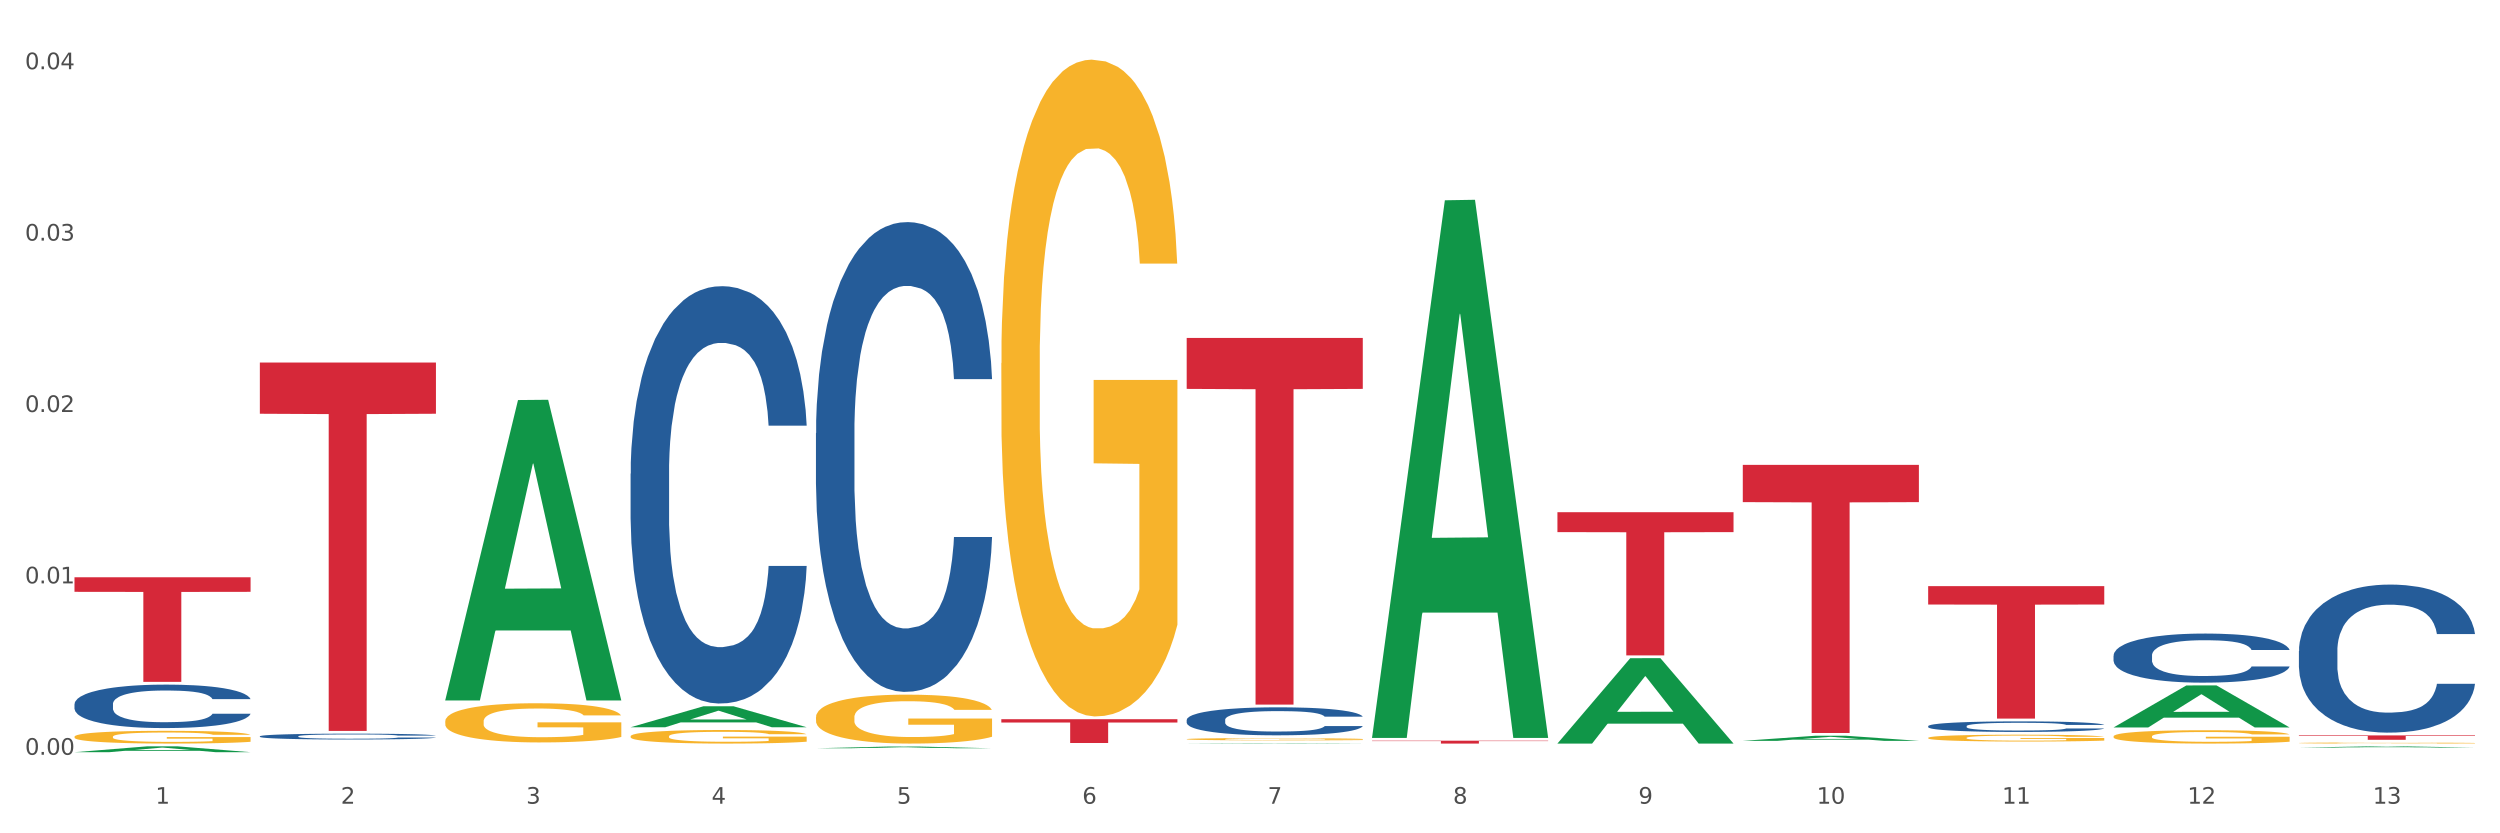 <?xml version="1.0" encoding="utf-8" standalone="no"?>
<!DOCTYPE svg PUBLIC "-//W3C//DTD SVG 1.1//EN"
  "http://www.w3.org/Graphics/SVG/1.1/DTD/svg11.dtd">
<svg xmlns:xlink="http://www.w3.org/1999/xlink" width="1080pt" height="360pt" viewBox="0 0 1080 360" xmlns="http://www.w3.org/2000/svg" version="1.1">
 <rect x="0" y="0" width="1080" height="360" fill="#333333" stroke="none"/>
 <defs>
  <style type="text/css">*{stroke-linejoin: round; stroke-linecap: butt}</style>
 </defs>
 <g id="figure_1">
  <g id="patch_1">
   <path d="M 0 360 
L 1080 360 
L 1080 0 
L 0 0 
z
" style="fill: #ffffff; stroke: #ffffff; stroke-linejoin: miter"/>
  </g>
  <g id="axes_1">
   <g id="matplotlib.axis_1">
    <g id="xtick_1">
     <g id="text_1">
      <!-- 1 -->
      <g style="fill: #4d4d4d" transform="translate(67.159 347.204) scale(0.096 -0.096)">
       <defs>
        <path id="DejaVuSans-31" d="M 794 531 
L 1825 531 
L 1825 4091 
L 703 3866 
L 703 4441 
L 1819 4666 
L 2450 4666 
L 2450 531 
L 3481 531 
L 3481 0 
L 794 0 
L 794 531 
z
" transform="scale(0.016)"/>
       </defs>
       <use xlink:href="#DejaVuSans-31"/>
      </g>
     </g>
    </g>
    <g id="xtick_2">
     <g id="text_2">
      <!-- 2 -->
      <g style="fill: #4d4d4d" transform="translate(147.238 347.204) scale(0.096 -0.096)">
       <defs>
        <path id="DejaVuSans-32" d="M 1228 531 
L 3431 531 
L 3431 0 
L 469 0 
L 469 531 
Q 828 903 1448 1529 
Q 2069 2156 2228 2338 
Q 2531 2678 2651 2914 
Q 2772 3150 2772 3378 
Q 2772 3750 2511 3984 
Q 2250 4219 1831 4219 
Q 1534 4219 1204 4116 
Q 875 4013 500 3803 
L 500 4441 
Q 881 4594 1212 4672 
Q 1544 4750 1819 4750 
Q 2544 4750 2975 4387 
Q 3406 4025 3406 3419 
Q 3406 3131 3298 2873 
Q 3191 2616 2906 2266 
Q 2828 2175 2409 1742 
Q 1991 1309 1228 531 
z
" transform="scale(0.016)"/>
       </defs>
       <use xlink:href="#DejaVuSans-32"/>
      </g>
     </g>
    </g>
    <g id="xtick_3">
     <g id="text_3">
      <!-- 3 -->
      <g style="fill: #4d4d4d" transform="translate(227.317 347.204) scale(0.096 -0.096)">
       <defs>
        <path id="DejaVuSans-33" d="M 2597 2516 
Q 3050 2419 3304 2112 
Q 3559 1806 3559 1356 
Q 3559 666 3084 287 
Q 2609 -91 1734 -91 
Q 1441 -91 1130 -33 
Q 819 25 488 141 
L 488 750 
Q 750 597 1062 519 
Q 1375 441 1716 441 
Q 2309 441 2620 675 
Q 2931 909 2931 1356 
Q 2931 1769 2642 2001 
Q 2353 2234 1838 2234 
L 1294 2234 
L 1294 2753 
L 1863 2753 
Q 2328 2753 2575 2939 
Q 2822 3125 2822 3475 
Q 2822 3834 2567 4026 
Q 2313 4219 1838 4219 
Q 1578 4219 1281 4162 
Q 984 4106 628 3988 
L 628 4550 
Q 988 4650 1302 4700 
Q 1616 4750 1894 4750 
Q 2613 4750 3031 4423 
Q 3450 4097 3450 3541 
Q 3450 3153 3228 2886 
Q 3006 2619 2597 2516 
z
" transform="scale(0.016)"/>
       </defs>
       <use xlink:href="#DejaVuSans-33"/>
      </g>
     </g>
    </g>
    <g id="xtick_4">
     <g id="text_4">
      <!-- 4 -->
      <g style="fill: #4d4d4d" transform="translate(307.396 347.204) scale(0.096 -0.096)">
       <defs>
        <path id="DejaVuSans-34" d="M 2419 4116 
L 825 1625 
L 2419 1625 
L 2419 4116 
z
M 2253 4666 
L 3047 4666 
L 3047 1625 
L 3713 1625 
L 3713 1100 
L 3047 1100 
L 3047 0 
L 2419 0 
L 2419 1100 
L 313 1100 
L 313 1709 
L 2253 4666 
z
" transform="scale(0.016)"/>
       </defs>
       <use xlink:href="#DejaVuSans-34"/>
      </g>
     </g>
    </g>
    <g id="xtick_5">
     <g id="text_5">
      <!-- 5 -->
      <g style="fill: #4d4d4d" transform="translate(387.475 347.204) scale(0.096 -0.096)">
       <defs>
        <path id="DejaVuSans-35" d="M 691 4666 
L 3169 4666 
L 3169 4134 
L 1269 4134 
L 1269 2991 
Q 1406 3038 1543 3061 
Q 1681 3084 1819 3084 
Q 2600 3084 3056 2656 
Q 3513 2228 3513 1497 
Q 3513 744 3044 326 
Q 2575 -91 1722 -91 
Q 1428 -91 1123 -41 
Q 819 9 494 109 
L 494 744 
Q 775 591 1075 516 
Q 1375 441 1709 441 
Q 2250 441 2565 725 
Q 2881 1009 2881 1497 
Q 2881 1984 2565 2268 
Q 2250 2553 1709 2553 
Q 1456 2553 1204 2497 
Q 953 2441 691 2322 
L 691 4666 
z
" transform="scale(0.016)"/>
       </defs>
       <use xlink:href="#DejaVuSans-35"/>
      </g>
     </g>
    </g>
    <g id="xtick_6">
     <g id="text_6">
      <!-- 6 -->
      <g style="fill: #4d4d4d" transform="translate(467.554 347.204) scale(0.096 -0.096)">
       <defs>
        <path id="DejaVuSans-36" d="M 2113 2584 
Q 1688 2584 1439 2293 
Q 1191 2003 1191 1497 
Q 1191 994 1439 701 
Q 1688 409 2113 409 
Q 2538 409 2786 701 
Q 3034 994 3034 1497 
Q 3034 2003 2786 2293 
Q 2538 2584 2113 2584 
z
M 3366 4563 
L 3366 3988 
Q 3128 4100 2886 4159 
Q 2644 4219 2406 4219 
Q 1781 4219 1451 3797 
Q 1122 3375 1075 2522 
Q 1259 2794 1537 2939 
Q 1816 3084 2150 3084 
Q 2853 3084 3261 2657 
Q 3669 2231 3669 1497 
Q 3669 778 3244 343 
Q 2819 -91 2113 -91 
Q 1303 -91 875 529 
Q 447 1150 447 2328 
Q 447 3434 972 4092 
Q 1497 4750 2381 4750 
Q 2619 4750 2861 4703 
Q 3103 4656 3366 4563 
z
" transform="scale(0.016)"/>
       </defs>
       <use xlink:href="#DejaVuSans-36"/>
      </g>
     </g>
    </g>
    <g id="xtick_7">
     <g id="text_7">
      <!-- 7 -->
      <g style="fill: #4d4d4d" transform="translate(547.634 347.204) scale(0.096 -0.096)">
       <defs>
        <path id="DejaVuSans-37" d="M 525 4666 
L 3525 4666 
L 3525 4397 
L 1831 0 
L 1172 0 
L 2766 4134 
L 525 4134 
L 525 4666 
z
" transform="scale(0.016)"/>
       </defs>
       <use xlink:href="#DejaVuSans-37"/>
      </g>
     </g>
    </g>
    <g id="xtick_8">
     <g id="text_8">
      <!-- 8 -->
      <g style="fill: #4d4d4d" transform="translate(627.713 347.204) scale(0.096 -0.096)">
       <defs>
        <path id="DejaVuSans-38" d="M 2034 2216 
Q 1584 2216 1326 1975 
Q 1069 1734 1069 1313 
Q 1069 891 1326 650 
Q 1584 409 2034 409 
Q 2484 409 2743 651 
Q 3003 894 3003 1313 
Q 3003 1734 2745 1975 
Q 2488 2216 2034 2216 
z
M 1403 2484 
Q 997 2584 770 2862 
Q 544 3141 544 3541 
Q 544 4100 942 4425 
Q 1341 4750 2034 4750 
Q 2731 4750 3128 4425 
Q 3525 4100 3525 3541 
Q 3525 3141 3298 2862 
Q 3072 2584 2669 2484 
Q 3125 2378 3379 2068 
Q 3634 1759 3634 1313 
Q 3634 634 3220 271 
Q 2806 -91 2034 -91 
Q 1263 -91 848 271 
Q 434 634 434 1313 
Q 434 1759 690 2068 
Q 947 2378 1403 2484 
z
M 1172 3481 
Q 1172 3119 1398 2916 
Q 1625 2713 2034 2713 
Q 2441 2713 2670 2916 
Q 2900 3119 2900 3481 
Q 2900 3844 2670 4047 
Q 2441 4250 2034 4250 
Q 1625 4250 1398 4047 
Q 1172 3844 1172 3481 
z
" transform="scale(0.016)"/>
       </defs>
       <use xlink:href="#DejaVuSans-38"/>
      </g>
     </g>
    </g>
    <g id="xtick_9">
     <g id="text_9">
      <!-- 9 -->
      <g style="fill: #4d4d4d" transform="translate(707.792 347.204) scale(0.096 -0.096)">
       <defs>
        <path id="DejaVuSans-39" d="M 703 97 
L 703 672 
Q 941 559 1184 500 
Q 1428 441 1663 441 
Q 2288 441 2617 861 
Q 2947 1281 2994 2138 
Q 2813 1869 2534 1725 
Q 2256 1581 1919 1581 
Q 1219 1581 811 2004 
Q 403 2428 403 3163 
Q 403 3881 828 4315 
Q 1253 4750 1959 4750 
Q 2769 4750 3195 4129 
Q 3622 3509 3622 2328 
Q 3622 1225 3098 567 
Q 2575 -91 1691 -91 
Q 1453 -91 1209 -44 
Q 966 3 703 97 
z
M 1959 2075 
Q 2384 2075 2632 2365 
Q 2881 2656 2881 3163 
Q 2881 3666 2632 3958 
Q 2384 4250 1959 4250 
Q 1534 4250 1286 3958 
Q 1038 3666 1038 3163 
Q 1038 2656 1286 2365 
Q 1534 2075 1959 2075 
z
" transform="scale(0.016)"/>
       </defs>
       <use xlink:href="#DejaVuSans-39"/>
      </g>
     </g>
    </g>
    <g id="xtick_10">
     <g id="text_10">
      <!-- 10 -->
      <g style="fill: #4d4d4d" transform="translate(784.817 347.204) scale(0.096 -0.096)">
       <defs>
        <path id="DejaVuSans-30" d="M 2034 4250 
Q 1547 4250 1301 3770 
Q 1056 3291 1056 2328 
Q 1056 1369 1301 889 
Q 1547 409 2034 409 
Q 2525 409 2770 889 
Q 3016 1369 3016 2328 
Q 3016 3291 2770 3770 
Q 2525 4250 2034 4250 
z
M 2034 4750 
Q 2819 4750 3233 4129 
Q 3647 3509 3647 2328 
Q 3647 1150 3233 529 
Q 2819 -91 2034 -91 
Q 1250 -91 836 529 
Q 422 1150 422 2328 
Q 422 3509 836 4129 
Q 1250 4750 2034 4750 
z
" transform="scale(0.016)"/>
       </defs>
       <use xlink:href="#DejaVuSans-31"/>
       <use xlink:href="#DejaVuSans-30" transform="translate(63.623 0)"/>
      </g>
     </g>
    </g>
    <g id="xtick_11">
     <g id="text_11">
      <!-- 11 -->
      <g style="fill: #4d4d4d" transform="translate(864.896 347.204) scale(0.096 -0.096)">
       <use xlink:href="#DejaVuSans-31"/>
       <use xlink:href="#DejaVuSans-31" transform="translate(63.623 0)"/>
      </g>
     </g>
    </g>
    <g id="xtick_12">
     <g id="text_12">
      <!-- 12 -->
      <g style="fill: #4d4d4d" transform="translate(944.975 347.204) scale(0.096 -0.096)">
       <use xlink:href="#DejaVuSans-31"/>
       <use xlink:href="#DejaVuSans-32" transform="translate(63.623 0)"/>
      </g>
     </g>
    </g>
    <g id="xtick_13">
     <g id="text_13">
      <!-- 13 -->
      <g style="fill: #4d4d4d" transform="translate(1025.054 347.204) scale(0.096 -0.096)">
       <use xlink:href="#DejaVuSans-31"/>
       <use xlink:href="#DejaVuSans-33" transform="translate(63.623 0)"/>
      </g>
     </g>
    </g>
    <g id="xtick_14"/>
    <g id="xtick_15"/>
    <g id="xtick_16"/>
    <g id="xtick_17"/>
    <g id="xtick_18"/>
    <g id="xtick_19"/>
    <g id="xtick_20"/>
    <g id="xtick_21"/>
    <g id="xtick_22"/>
    <g id="xtick_23"/>
    <g id="xtick_24"/>
    <g id="xtick_25"/>
   </g>
   <g id="matplotlib.axis_2">
    <g id="ytick_1">
     <g id="text_14">
      <!-- 0.00 -->
      <g style="fill: #4d4d4d" transform="translate(10.8 326.059) scale(0.096 -0.096)">
       <defs>
        <path id="DejaVuSans-2e" d="M 684 794 
L 1344 794 
L 1344 0 
L 684 0 
L 684 794 
z
" transform="scale(0.016)"/>
       </defs>
       <use xlink:href="#DejaVuSans-30"/>
       <use xlink:href="#DejaVuSans-2e" transform="translate(63.623 0)"/>
       <use xlink:href="#DejaVuSans-30" transform="translate(95.41 0)"/>
       <use xlink:href="#DejaVuSans-30" transform="translate(159.033 0)"/>
      </g>
     </g>
    </g>
    <g id="ytick_2">
     <g id="text_15">
      <!-- 0.01 -->
      <g style="fill: #4d4d4d" transform="translate(10.8 252.02) scale(0.096 -0.096)">
       <use xlink:href="#DejaVuSans-30"/>
       <use xlink:href="#DejaVuSans-2e" transform="translate(63.623 0)"/>
       <use xlink:href="#DejaVuSans-30" transform="translate(95.41 0)"/>
       <use xlink:href="#DejaVuSans-31" transform="translate(159.033 0)"/>
      </g>
     </g>
    </g>
    <g id="ytick_3">
     <g id="text_16">
      <!-- 0.02 -->
      <g style="fill: #4d4d4d" transform="translate(10.8 177.981) scale(0.096 -0.096)">
       <use xlink:href="#DejaVuSans-30"/>
       <use xlink:href="#DejaVuSans-2e" transform="translate(63.623 0)"/>
       <use xlink:href="#DejaVuSans-30" transform="translate(95.41 0)"/>
       <use xlink:href="#DejaVuSans-32" transform="translate(159.033 0)"/>
      </g>
     </g>
    </g>
    <g id="ytick_4">
     <g id="text_17">
      <!-- 0.03 -->
      <g style="fill: #4d4d4d" transform="translate(10.8 103.943) scale(0.096 -0.096)">
       <use xlink:href="#DejaVuSans-30"/>
       <use xlink:href="#DejaVuSans-2e" transform="translate(63.623 0)"/>
       <use xlink:href="#DejaVuSans-30" transform="translate(95.41 0)"/>
       <use xlink:href="#DejaVuSans-33" transform="translate(159.033 0)"/>
      </g>
     </g>
    </g>
    <g id="ytick_5">
     <g id="text_18">
      <!-- 0.04 -->
      <g style="fill: #4d4d4d" transform="translate(10.8 29.904) scale(0.096 -0.096)">
       <use xlink:href="#DejaVuSans-30"/>
       <use xlink:href="#DejaVuSans-2e" transform="translate(63.623 0)"/>
       <use xlink:href="#DejaVuSans-30" transform="translate(95.41 0)"/>
       <use xlink:href="#DejaVuSans-34" transform="translate(159.033 0)"/>
      </g>
     </g>
    </g>
    <g id="ytick_6"/>
    <g id="ytick_7"/>
    <g id="ytick_8"/>
    <g id="ytick_9"/>
   </g>
   <g id="PolyCollection_1">
    <path d="M 32.175 324.945 
L 32.253 324.942 
L 63.625 322.414 
L 76.644 322.412 
L 108.25 324.95 
L 93.192 324.95 
L 86.369 324.359 
L 53.978 324.359 
L 53.743 324.368 
L 47.155 324.95 
L 32.175 324.95 
L 32.175 324.945 
L 58.056 324.006 
L 82.291 324.004 
L 70.291 322.953 
L 70.134 322.948 
L 69.977 322.955 
L 57.978 324.004 
L 58.056 324.006 
L 32.175 324.945 
z
" clip-path="url(#pb5a5a1bd2a)" style="fill: #109648"/>
    <path d="M 752.887 200.822 
L 828.963 200.822 
L 828.963 216.917 
L 799.037 217.026 
L 799.037 316.644 
L 782.632 316.644 
L 782.632 217.026 
L 752.887 216.917 
L 752.887 200.931 
L 752.887 200.822 
z
" clip-path="url(#pb5a5a1bd2a)" style="fill: #d62839"/>
    <path d="M 672.808 221.278 
L 748.883 221.278 
L 748.883 229.872 
L 718.958 229.93 
L 718.958 283.121 
L 702.553 283.121 
L 702.553 229.93 
L 672.808 229.872 
L 672.808 221.336 
L 672.808 221.278 
z
" clip-path="url(#pb5a5a1bd2a)" style="fill: #d62839"/>
    <path d="M 592.729 319.979 
L 668.804 319.979 
L 668.804 320.152 
L 638.879 320.153 
L 638.879 321.225 
L 622.474 321.225 
L 622.474 320.153 
L 592.729 320.152 
L 592.729 319.98 
L 592.729 319.979 
z
" clip-path="url(#pb5a5a1bd2a)" style="fill: #d62839"/>
    <path d="M 512.65 145.99 
L 588.725 145.99 
L 588.725 168 
L 558.8 168.149 
L 558.8 304.374 
L 542.395 304.374 
L 542.395 168.149 
L 512.65 168 
L 512.65 146.138 
L 512.65 145.99 
z
" clip-path="url(#pb5a5a1bd2a)" style="fill: #d62839"/>
    <path d="M 432.571 310.694 
L 508.646 310.694 
L 508.646 312.124 
L 478.721 312.134 
L 478.721 320.986 
L 462.316 320.986 
L 462.316 312.134 
L 432.571 312.124 
L 432.571 310.704 
L 432.571 310.694 
z
" clip-path="url(#pb5a5a1bd2a)" style="fill: #d62839"/>
    <path d="M 112.254 156.625 
L 188.329 156.625 
L 188.329 178.739 
L 158.404 178.888 
L 158.404 315.753 
L 141.999 315.753 
L 141.999 178.888 
L 112.254 178.739 
L 112.254 156.775 
L 112.254 156.625 
z
" clip-path="url(#pb5a5a1bd2a)" style="fill: #d62839"/>
    <path d="M 32.175 249.391 
L 108.25 249.391 
L 108.25 255.669 
L 78.325 255.712 
L 78.325 294.569 
L 61.92 294.569 
L 61.92 255.712 
L 32.175 255.669 
L 32.175 249.433 
L 32.175 249.391 
z
" clip-path="url(#pb5a5a1bd2a)" style="fill: #d62839"/>
    <path d="M 32.175 304.189 
L 32.265 304.172 
L 32.265 303.692 
L 32.535 303.041 
L 33.524 301.841 
L 34.783 300.932 
L 36.941 299.869 
L 38.11 299.424 
L 39.639 298.927 
L 42.786 298.121 
L 46.383 297.435 
L 48.901 297.058 
L 50.789 296.818 
L 55.016 296.39 
L 57.443 296.201 
L 59.961 296.047 
L 62.119 295.944 
L 65.716 295.824 
L 68.594 295.773 
L 71.921 295.755 
L 74.709 295.773 
L 78.396 295.841 
L 83.791 296.047 
L 85.859 296.167 
L 88.647 296.372 
L 91.524 296.647 
L 93.862 296.921 
L 96.56 297.315 
L 99.348 297.83 
L 102.045 298.481 
L 103.934 299.081 
L 105.463 299.715 
L 106.811 300.486 
L 107.801 301.326 
L 108.25 302.029 
L 91.794 302.029 
L 91.345 301.395 
L 90.445 300.709 
L 89.546 300.246 
L 88.557 299.869 
L 87.028 299.441 
L 85.679 299.167 
L 83.431 298.841 
L 81.363 298.635 
L 79.655 298.515 
L 77.586 298.412 
L 73.18 298.309 
L 70.033 298.309 
L 68.054 298.344 
L 65.627 298.429 
L 63.558 298.549 
L 61.13 298.755 
L 59.242 298.978 
L 57.354 299.269 
L 56.274 299.475 
L 54.656 299.852 
L 53.577 300.161 
L 52.138 300.692 
L 51.329 301.069 
L 49.89 302.046 
L 49.26 302.766 
L 48.991 303.263 
L 48.811 303.812 
L 48.811 306.486 
L 49.35 307.686 
L 49.8 308.2 
L 50.519 308.783 
L 51.868 309.537 
L 53.847 310.274 
L 55.915 310.806 
L 57.623 311.131 
L 59.242 311.371 
L 60.861 311.56 
L 62.839 311.731 
L 64.457 311.834 
L 66.885 311.937 
L 69.763 311.988 
L 72.011 311.988 
L 76.597 311.903 
L 78.665 311.817 
L 80.644 311.697 
L 82.802 311.508 
L 84.51 311.303 
L 85.5 311.148 
L 87.118 310.823 
L 88.377 310.48 
L 89.456 310.086 
L 90.176 309.743 
L 90.985 309.229 
L 91.614 308.646 
L 91.794 308.337 
L 108.25 308.337 
L 107.89 308.954 
L 107.261 309.554 
L 106.002 310.36 
L 105.013 310.823 
L 103.484 311.388 
L 101.866 311.868 
L 99.618 312.4 
L 97.549 312.794 
L 95.391 313.137 
L 93.053 313.445 
L 88.827 313.874 
L 87.298 313.994 
L 84.061 314.2 
L 81.543 314.32 
L 77.856 314.44 
L 74.079 314.508 
L 70.123 314.525 
L 66.616 314.491 
L 62.749 314.388 
L 60.321 314.285 
L 57.623 314.131 
L 54.476 313.891 
L 51.509 313.6 
L 48.721 313.257 
L 46.113 312.863 
L 43.685 312.417 
L 40.538 311.68 
L 38.2 310.96 
L 36.491 310.291 
L 35.322 309.726 
L 34.153 309.006 
L 33.524 308.509 
L 32.535 307.309 
L 32.175 306.195 
L 32.175 304.189 
z
" clip-path="url(#pb5a5a1bd2a)" style="fill: #255c99"/>
    <path d="M 112.254 318.072 
L 112.344 318.07 
L 112.344 318.005 
L 112.614 317.918 
L 113.603 317.757 
L 114.862 317.635 
L 117.02 317.492 
L 118.189 317.432 
L 119.718 317.365 
L 122.865 317.257 
L 126.462 317.165 
L 128.98 317.114 
L 130.868 317.082 
L 135.095 317.025 
L 137.523 316.999 
L 140.04 316.979 
L 142.199 316.965 
L 145.796 316.949 
L 148.673 316.942 
L 152 316.939 
L 154.788 316.942 
L 158.475 316.951 
L 163.87 316.979 
L 165.938 316.995 
L 168.726 317.022 
L 171.604 317.059 
L 173.942 317.096 
L 176.639 317.149 
L 179.427 317.218 
L 182.125 317.305 
L 184.013 317.386 
L 185.542 317.471 
L 186.891 317.575 
L 187.88 317.688 
L 188.329 317.782 
L 171.873 317.782 
L 171.424 317.697 
L 170.525 317.605 
L 169.625 317.543 
L 168.636 317.492 
L 167.107 317.434 
L 165.759 317.398 
L 163.51 317.354 
L 161.442 317.326 
L 159.734 317.31 
L 157.665 317.296 
L 153.259 317.282 
L 150.112 317.282 
L 148.134 317.287 
L 145.706 317.299 
L 143.637 317.315 
L 141.209 317.342 
L 139.321 317.372 
L 137.433 317.411 
L 136.354 317.439 
L 134.735 317.49 
L 133.656 317.531 
L 132.217 317.602 
L 131.408 317.653 
L 129.969 317.784 
L 129.34 317.881 
L 129.07 317.948 
L 128.89 318.021 
L 128.89 318.381 
L 129.43 318.542 
L 129.879 318.611 
L 130.599 318.689 
L 131.947 318.79 
L 133.926 318.889 
L 135.994 318.961 
L 137.702 319.005 
L 139.321 319.037 
L 140.94 319.062 
L 142.918 319.085 
L 144.537 319.099 
L 146.965 319.113 
L 149.842 319.12 
L 152.09 319.12 
L 156.676 319.108 
L 158.745 319.097 
L 160.723 319.08 
L 162.881 319.055 
L 164.59 319.028 
L 165.579 319.007 
L 167.197 318.963 
L 168.456 318.917 
L 169.535 318.864 
L 170.255 318.818 
L 171.064 318.749 
L 171.694 318.671 
L 171.873 318.629 
L 188.329 318.629 
L 187.97 318.712 
L 187.34 318.793 
L 186.081 318.901 
L 185.092 318.963 
L 183.563 319.039 
L 181.945 319.104 
L 179.697 319.175 
L 177.628 319.228 
L 175.47 319.274 
L 173.132 319.315 
L 168.906 319.373 
L 167.377 319.389 
L 164.14 319.417 
L 161.622 319.433 
L 157.935 319.449 
L 154.158 319.458 
L 150.202 319.46 
L 146.695 319.456 
L 142.828 319.442 
L 140.4 319.428 
L 137.702 319.407 
L 134.555 319.375 
L 131.588 319.336 
L 128.8 319.29 
L 126.192 319.237 
L 123.764 319.177 
L 120.617 319.078 
L 118.279 318.981 
L 116.57 318.892 
L 115.401 318.816 
L 114.232 318.719 
L 113.603 318.652 
L 112.614 318.491 
L 112.254 318.341 
L 112.254 318.072 
z
" clip-path="url(#pb5a5a1bd2a)" style="fill: #255c99"/>
    <path d="M 272.412 204.638 
L 272.502 204.473 
L 272.502 199.863 
L 272.772 193.606 
L 273.761 182.081 
L 275.02 173.354 
L 277.178 163.145 
L 278.347 158.864 
L 279.876 154.09 
L 283.023 146.351 
L 286.62 139.765 
L 289.138 136.142 
L 291.027 133.837 
L 295.253 129.721 
L 297.681 127.91 
L 300.199 126.428 
L 302.357 125.44 
L 305.954 124.287 
L 308.831 123.793 
L 312.159 123.629 
L 314.946 123.793 
L 318.633 124.452 
L 324.028 126.428 
L 326.097 127.58 
L 328.884 129.556 
L 331.762 132.191 
L 334.1 134.825 
L 336.798 138.612 
L 339.585 143.552 
L 342.283 149.809 
L 344.171 155.571 
L 345.7 161.664 
L 347.049 169.073 
L 348.038 177.141 
L 348.488 183.892 
L 332.032 183.892 
L 331.582 177.8 
L 330.683 171.213 
L 329.784 166.768 
L 328.794 163.145 
L 327.266 159.029 
L 325.917 156.395 
L 323.669 153.266 
L 321.601 151.29 
L 319.892 150.138 
L 317.824 149.15 
L 313.418 148.162 
L 310.27 148.162 
L 308.292 148.491 
L 305.864 149.315 
L 303.796 150.467 
L 301.368 152.443 
L 299.479 154.583 
L 297.591 157.383 
L 296.512 159.358 
L 294.893 162.981 
L 293.814 165.945 
L 292.375 171.049 
L 291.566 174.671 
L 290.127 184.056 
L 289.498 190.972 
L 289.228 195.747 
L 289.048 201.016 
L 289.048 226.702 
L 289.588 238.227 
L 290.037 243.167 
L 290.757 248.765 
L 292.106 256.01 
L 294.084 263.09 
L 296.152 268.194 
L 297.861 271.322 
L 299.479 273.628 
L 301.098 275.439 
L 303.076 277.085 
L 304.695 278.073 
L 307.123 279.061 
L 310 279.555 
L 312.249 279.555 
L 316.835 278.732 
L 318.903 277.909 
L 320.881 276.756 
L 323.039 274.945 
L 324.748 272.969 
L 325.737 271.487 
L 327.356 268.359 
L 328.615 265.066 
L 329.694 261.279 
L 330.413 257.986 
L 331.222 253.046 
L 331.852 247.448 
L 332.032 244.484 
L 348.488 244.484 
L 348.128 250.412 
L 347.498 256.174 
L 346.24 263.913 
L 345.25 268.359 
L 343.722 273.792 
L 342.103 278.403 
L 339.855 283.507 
L 337.787 287.294 
L 335.629 290.587 
L 333.291 293.551 
L 329.064 297.667 
L 327.535 298.82 
L 324.298 300.795 
L 321.78 301.948 
L 318.094 303.101 
L 314.317 303.759 
L 310.36 303.924 
L 306.853 303.594 
L 302.986 302.607 
L 300.558 301.619 
L 297.861 300.137 
L 294.713 297.832 
L 291.746 295.033 
L 288.958 291.739 
L 286.351 287.952 
L 283.923 283.671 
L 280.775 276.591 
L 278.437 269.676 
L 276.729 263.254 
L 275.56 257.821 
L 274.391 250.906 
L 273.761 246.131 
L 272.772 234.605 
L 272.412 223.902 
L 272.412 204.638 
z
" clip-path="url(#pb5a5a1bd2a)" style="fill: #255c99"/>
    <path d="M 352.492 187.135 
L 352.582 186.95 
L 352.582 181.76 
L 352.851 174.717 
L 353.84 161.743 
L 355.099 151.919 
L 357.258 140.428 
L 358.427 135.609 
L 359.955 130.234 
L 363.103 121.523 
L 366.699 114.109 
L 369.217 110.031 
L 371.106 107.437 
L 375.332 102.803 
L 377.76 100.764 
L 380.278 99.096 
L 382.436 97.984 
L 386.033 96.686 
L 388.911 96.13 
L 392.238 95.945 
L 395.025 96.13 
L 398.712 96.872 
L 404.108 99.096 
L 406.176 100.393 
L 408.963 102.618 
L 411.841 105.583 
L 414.179 108.549 
L 416.877 112.812 
L 419.664 118.372 
L 422.362 125.415 
L 424.25 131.902 
L 425.779 138.76 
L 427.128 147.1 
L 428.117 156.182 
L 428.567 163.782 
L 412.111 163.782 
L 411.661 156.924 
L 410.762 149.51 
L 409.863 144.506 
L 408.874 140.428 
L 407.345 135.794 
L 405.996 132.829 
L 403.748 129.307 
L 401.68 127.083 
L 399.971 125.786 
L 397.903 124.674 
L 393.497 123.562 
L 390.349 123.562 
L 388.371 123.932 
L 385.943 124.859 
L 383.875 126.156 
L 381.447 128.381 
L 379.559 130.79 
L 377.67 133.941 
L 376.591 136.165 
L 374.972 140.243 
L 373.893 143.579 
L 372.455 149.325 
L 371.645 153.402 
L 370.207 163.967 
L 369.577 171.751 
L 369.307 177.126 
L 369.127 183.057 
L 369.127 211.971 
L 369.667 224.945 
L 370.117 230.506 
L 370.836 236.808 
L 372.185 244.963 
L 374.163 252.933 
L 376.231 258.678 
L 377.94 262.2 
L 379.559 264.795 
L 381.177 266.834 
L 383.155 268.687 
L 384.774 269.799 
L 387.202 270.911 
L 390.08 271.467 
L 392.328 271.467 
L 396.914 270.54 
L 398.982 269.614 
L 400.96 268.316 
L 403.118 266.277 
L 404.827 264.053 
L 405.816 262.385 
L 407.435 258.864 
L 408.694 255.157 
L 409.773 250.894 
L 410.492 247.187 
L 411.302 241.627 
L 411.931 235.325 
L 412.111 231.989 
L 428.567 231.989 
L 428.207 238.661 
L 427.578 245.148 
L 426.319 253.859 
L 425.33 258.864 
L 423.801 264.98 
L 422.182 270.17 
L 419.934 275.915 
L 417.866 280.178 
L 415.708 283.885 
L 413.37 287.221 
L 409.143 291.855 
L 407.615 293.153 
L 404.377 295.377 
L 401.86 296.674 
L 398.173 297.972 
L 394.396 298.713 
L 390.439 298.898 
L 386.932 298.528 
L 383.066 297.415 
L 380.638 296.303 
L 377.94 294.635 
L 374.793 292.04 
L 371.825 288.89 
L 369.038 285.183 
L 366.43 280.92 
L 364.002 276.101 
L 360.854 268.131 
L 358.516 260.346 
L 356.808 253.118 
L 355.639 247.002 
L 354.47 239.217 
L 353.84 233.842 
L 352.851 220.868 
L 352.492 208.82 
L 352.492 187.135 
z
" clip-path="url(#pb5a5a1bd2a)" style="fill: #255c99"/>
    <path d="M 512.65 310.996 
L 512.74 310.985 
L 512.74 310.676 
L 513.01 310.256 
L 513.999 309.483 
L 515.258 308.897 
L 517.416 308.212 
L 518.585 307.925 
L 520.114 307.605 
L 523.261 307.085 
L 526.858 306.643 
L 529.376 306.4 
L 531.264 306.246 
L 535.49 305.97 
L 537.918 305.848 
L 540.436 305.749 
L 542.594 305.682 
L 546.191 305.605 
L 549.069 305.572 
L 552.396 305.561 
L 555.184 305.572 
L 558.871 305.616 
L 564.266 305.749 
L 566.334 305.826 
L 569.122 305.959 
L 571.999 306.135 
L 574.337 306.312 
L 577.035 306.566 
L 579.823 306.898 
L 582.52 307.317 
L 584.409 307.704 
L 585.937 308.113 
L 587.286 308.61 
L 588.275 309.151 
L 588.725 309.604 
L 572.269 309.604 
L 571.819 309.195 
L 570.92 308.753 
L 570.021 308.455 
L 569.032 308.212 
L 567.503 307.936 
L 566.154 307.759 
L 563.906 307.549 
L 561.838 307.417 
L 560.129 307.339 
L 558.061 307.273 
L 553.655 307.207 
L 550.508 307.207 
L 548.529 307.229 
L 546.101 307.284 
L 544.033 307.362 
L 541.605 307.494 
L 539.717 307.638 
L 537.828 307.825 
L 536.749 307.958 
L 535.131 308.201 
L 534.052 308.4 
L 532.613 308.742 
L 531.804 308.985 
L 530.365 309.615 
L 529.735 310.079 
L 529.466 310.399 
L 529.286 310.753 
L 529.286 312.476 
L 529.825 313.25 
L 530.275 313.581 
L 530.994 313.957 
L 532.343 314.443 
L 534.321 314.918 
L 536.39 315.26 
L 538.098 315.47 
L 539.717 315.625 
L 541.335 315.746 
L 543.314 315.857 
L 544.932 315.923 
L 547.36 315.989 
L 550.238 316.022 
L 552.486 316.022 
L 557.072 315.967 
L 559.14 315.912 
L 561.119 315.834 
L 563.277 315.713 
L 564.985 315.58 
L 565.974 315.481 
L 567.593 315.271 
L 568.852 315.05 
L 569.931 314.796 
L 570.65 314.575 
L 571.46 314.244 
L 572.089 313.868 
L 572.269 313.669 
L 588.725 313.669 
L 588.365 314.067 
L 587.736 314.454 
L 586.477 314.973 
L 585.488 315.271 
L 583.959 315.636 
L 582.341 315.945 
L 580.092 316.287 
L 578.024 316.541 
L 575.866 316.762 
L 573.528 316.961 
L 569.302 317.237 
L 567.773 317.315 
L 564.536 317.447 
L 562.018 317.525 
L 558.331 317.602 
L 554.554 317.646 
L 550.598 317.657 
L 547.091 317.635 
L 543.224 317.569 
L 540.796 317.503 
L 538.098 317.403 
L 534.951 317.248 
L 531.983 317.061 
L 529.196 316.84 
L 526.588 316.586 
L 524.16 316.298 
L 521.013 315.823 
L 518.675 315.359 
L 516.966 314.929 
L 515.797 314.564 
L 514.628 314.1 
L 513.999 313.78 
L 513.01 313.006 
L 512.65 312.288 
L 512.65 310.996 
z
" clip-path="url(#pb5a5a1bd2a)" style="fill: #255c99"/>
    <path d="M 832.967 313.685 
L 833.056 313.681 
L 833.056 313.564 
L 833.326 313.405 
L 834.315 313.114 
L 835.574 312.892 
L 837.732 312.634 
L 838.901 312.525 
L 840.43 312.405 
L 843.577 312.209 
L 847.174 312.042 
L 849.692 311.95 
L 851.581 311.892 
L 855.807 311.787 
L 858.235 311.741 
L 860.753 311.704 
L 862.911 311.679 
L 866.508 311.65 
L 869.385 311.637 
L 872.713 311.633 
L 875.5 311.637 
L 879.187 311.654 
L 884.583 311.704 
L 886.651 311.733 
L 889.438 311.783 
L 892.316 311.85 
L 894.654 311.917 
L 897.352 312.012 
L 900.139 312.138 
L 902.837 312.296 
L 904.725 312.442 
L 906.254 312.596 
L 907.603 312.784 
L 908.592 312.988 
L 909.042 313.159 
L 892.586 313.159 
L 892.136 313.005 
L 891.237 312.838 
L 890.338 312.726 
L 889.348 312.634 
L 887.82 312.53 
L 886.471 312.463 
L 884.223 312.384 
L 882.155 312.334 
L 880.446 312.304 
L 878.378 312.279 
L 873.972 312.254 
L 870.824 312.254 
L 868.846 312.263 
L 866.418 312.284 
L 864.35 312.313 
L 861.922 312.363 
L 860.033 312.417 
L 858.145 312.488 
L 857.066 312.538 
L 855.447 312.63 
L 854.368 312.705 
L 852.929 312.834 
L 852.12 312.926 
L 850.681 313.164 
L 850.052 313.339 
L 849.782 313.46 
L 849.602 313.593 
L 849.602 314.244 
L 850.142 314.536 
L 850.591 314.661 
L 851.311 314.803 
L 852.66 314.986 
L 854.638 315.165 
L 856.706 315.295 
L 858.415 315.374 
L 860.033 315.432 
L 861.652 315.478 
L 863.63 315.52 
L 865.249 315.545 
L 867.677 315.57 
L 870.554 315.583 
L 872.803 315.583 
L 877.389 315.562 
L 879.457 315.541 
L 881.435 315.512 
L 883.593 315.466 
L 885.302 315.416 
L 886.291 315.378 
L 887.91 315.299 
L 889.169 315.215 
L 890.248 315.12 
L 890.967 315.036 
L 891.776 314.911 
L 892.406 314.769 
L 892.586 314.694 
L 909.042 314.694 
L 908.682 314.844 
L 908.053 314.99 
L 906.794 315.186 
L 905.804 315.299 
L 904.276 315.437 
L 902.657 315.553 
L 900.409 315.683 
L 898.341 315.779 
L 896.183 315.862 
L 893.845 315.937 
L 889.618 316.041 
L 888.09 316.07 
L 884.852 316.121 
L 882.334 316.15 
L 878.648 316.179 
L 874.871 316.196 
L 870.914 316.2 
L 867.407 316.191 
L 863.54 316.166 
L 861.113 316.141 
L 858.415 316.104 
L 855.268 316.045 
L 852.3 315.975 
L 849.512 315.891 
L 846.905 315.795 
L 844.477 315.687 
L 841.329 315.507 
L 838.991 315.332 
L 837.283 315.17 
L 836.114 315.032 
L 834.945 314.857 
L 834.315 314.736 
L 833.326 314.444 
L 832.967 314.173 
L 832.967 313.685 
z
" clip-path="url(#pb5a5a1bd2a)" style="fill: #255c99"/>
    <path d="M 913.046 283.227 
L 913.136 283.208 
L 913.136 282.666 
L 913.405 281.93 
L 914.395 280.574 
L 915.653 279.547 
L 917.812 278.347 
L 918.981 277.843 
L 920.509 277.281 
L 923.657 276.371 
L 927.254 275.596 
L 929.771 275.17 
L 931.66 274.899 
L 935.886 274.415 
L 938.314 274.202 
L 940.832 274.027 
L 942.99 273.911 
L 946.587 273.776 
L 949.465 273.718 
L 952.792 273.698 
L 955.579 273.718 
L 959.266 273.795 
L 964.662 274.027 
L 966.73 274.163 
L 969.518 274.395 
L 972.395 274.705 
L 974.733 275.015 
L 977.431 275.461 
L 980.218 276.042 
L 982.916 276.778 
L 984.805 277.456 
L 986.333 278.172 
L 987.682 279.044 
L 988.671 279.993 
L 989.121 280.787 
L 972.665 280.787 
L 972.215 280.07 
L 971.316 279.296 
L 970.417 278.773 
L 969.428 278.347 
L 967.899 277.862 
L 966.55 277.552 
L 964.302 277.184 
L 962.234 276.952 
L 960.525 276.816 
L 958.457 276.7 
L 954.051 276.584 
L 950.903 276.584 
L 948.925 276.623 
L 946.497 276.72 
L 944.429 276.855 
L 942.001 277.088 
L 940.113 277.339 
L 938.224 277.669 
L 937.145 277.901 
L 935.527 278.327 
L 934.447 278.676 
L 933.009 279.276 
L 932.199 279.702 
L 930.761 280.806 
L 930.131 281.62 
L 929.861 282.182 
L 929.681 282.801 
L 929.681 285.823 
L 930.221 287.179 
L 930.671 287.76 
L 931.39 288.418 
L 932.739 289.27 
L 934.717 290.103 
L 936.785 290.704 
L 938.494 291.072 
L 940.113 291.343 
L 941.731 291.556 
L 943.71 291.75 
L 945.328 291.866 
L 947.756 291.982 
L 950.634 292.04 
L 952.882 292.04 
L 957.468 291.943 
L 959.536 291.846 
L 961.514 291.711 
L 963.673 291.498 
L 965.381 291.265 
L 966.37 291.091 
L 967.989 290.723 
L 969.248 290.336 
L 970.327 289.89 
L 971.046 289.503 
L 971.856 288.922 
L 972.485 288.263 
L 972.665 287.915 
L 989.121 287.915 
L 988.761 288.612 
L 988.132 289.29 
L 986.873 290.2 
L 985.884 290.723 
L 984.355 291.362 
L 982.736 291.905 
L 980.488 292.505 
L 978.42 292.95 
L 976.262 293.338 
L 973.924 293.686 
L 969.697 294.171 
L 968.169 294.306 
L 964.931 294.539 
L 962.414 294.674 
L 958.727 294.81 
L 954.95 294.887 
L 950.993 294.907 
L 947.486 294.868 
L 943.62 294.752 
L 941.192 294.635 
L 938.494 294.461 
L 935.347 294.19 
L 932.379 293.861 
L 929.592 293.473 
L 926.984 293.028 
L 924.556 292.524 
L 921.409 291.691 
L 919.071 290.878 
L 917.362 290.123 
L 916.193 289.483 
L 915.024 288.67 
L 914.395 288.108 
L 913.405 286.753 
L 913.046 285.494 
L 913.046 283.227 
z
" clip-path="url(#pb5a5a1bd2a)" style="fill: #255c99"/>
    <path d="M 993.125 281.278 
L 993.215 281.22 
L 993.215 279.584 
L 993.485 277.364 
L 994.474 273.275 
L 995.733 270.178 
L 997.891 266.556 
L 999.06 265.038 
L 1000.588 263.343 
L 1003.736 260.598 
L 1007.333 258.261 
L 1009.851 256.976 
L 1011.739 256.158 
L 1015.965 254.698 
L 1018.393 254.055 
L 1020.911 253.529 
L 1023.069 253.179 
L 1026.666 252.77 
L 1029.544 252.594 
L 1032.871 252.536 
L 1035.659 252.594 
L 1039.345 252.828 
L 1044.741 253.529 
L 1046.809 253.938 
L 1049.597 254.639 
L 1052.474 255.574 
L 1054.812 256.509 
L 1057.51 257.852 
L 1060.298 259.605 
L 1062.995 261.825 
L 1064.884 263.869 
L 1066.412 266.031 
L 1067.761 268.66 
L 1068.75 271.522 
L 1069.2 273.917 
L 1052.744 273.917 
L 1052.294 271.756 
L 1051.395 269.419 
L 1050.496 267.842 
L 1049.507 266.556 
L 1047.978 265.096 
L 1046.629 264.161 
L 1044.381 263.051 
L 1042.313 262.35 
L 1040.604 261.941 
L 1038.536 261.591 
L 1034.13 261.24 
L 1030.983 261.24 
L 1029.004 261.357 
L 1026.576 261.649 
L 1024.508 262.058 
L 1022.08 262.759 
L 1020.192 263.519 
L 1018.303 264.512 
L 1017.224 265.213 
L 1015.606 266.498 
L 1014.527 267.55 
L 1013.088 269.361 
L 1012.278 270.646 
L 1010.84 273.976 
L 1010.21 276.429 
L 1009.94 278.123 
L 1009.761 279.993 
L 1009.761 289.106 
L 1010.3 293.195 
L 1010.75 294.948 
L 1011.469 296.934 
L 1012.818 299.505 
L 1014.796 302.017 
L 1016.865 303.827 
L 1018.573 304.937 
L 1020.192 305.755 
L 1021.81 306.398 
L 1023.789 306.982 
L 1025.407 307.333 
L 1027.835 307.683 
L 1030.713 307.858 
L 1032.961 307.858 
L 1037.547 307.566 
L 1039.615 307.274 
L 1041.594 306.865 
L 1043.752 306.223 
L 1045.46 305.522 
L 1046.449 304.996 
L 1048.068 303.886 
L 1049.327 302.718 
L 1050.406 301.374 
L 1051.125 300.206 
L 1051.935 298.453 
L 1052.564 296.467 
L 1052.744 295.415 
L 1069.2 295.415 
L 1068.84 297.518 
L 1068.211 299.563 
L 1066.952 302.309 
L 1065.963 303.886 
L 1064.434 305.814 
L 1062.815 307.449 
L 1060.567 309.26 
L 1058.499 310.604 
L 1056.341 311.772 
L 1054.003 312.824 
L 1049.777 314.284 
L 1048.248 314.693 
L 1045.011 315.394 
L 1042.493 315.803 
L 1038.806 316.212 
L 1035.029 316.446 
L 1031.072 316.504 
L 1027.565 316.387 
L 1023.699 316.037 
L 1021.271 315.686 
L 1018.573 315.161 
L 1015.426 314.343 
L 1012.458 313.35 
L 1009.671 312.181 
L 1007.063 310.838 
L 1004.635 309.319 
L 1001.488 306.807 
L 999.15 304.353 
L 997.441 302.075 
L 996.272 300.147 
L 995.103 297.694 
L 994.474 295.999 
L 993.485 291.91 
L 993.125 288.113 
L 993.125 281.278 
z
" clip-path="url(#pb5a5a1bd2a)" style="fill: #255c99"/>
    <path d="M 993.125 320.982 
L 993.215 320.981 
L 993.215 320.966 
L 993.394 320.954 
L 994.292 320.923 
L 995.64 320.897 
L 996.628 320.883 
L 997.616 320.872 
L 998.783 320.861 
L 1000.22 320.849 
L 1002.825 320.832 
L 1004.442 320.824 
L 1006.418 320.815 
L 1010.01 320.801 
L 1012.615 320.794 
L 1015.31 320.788 
L 1019.711 320.78 
L 1022.585 320.777 
L 1025.639 320.775 
L 1029.321 320.773 
L 1032.105 320.772 
L 1038.213 320.774 
L 1043.422 320.777 
L 1045.937 320.78 
L 1049.171 320.785 
L 1050.877 320.789 
L 1053.662 320.795 
L 1056.536 320.804 
L 1058.512 320.811 
L 1061.476 320.825 
L 1063.721 320.839 
L 1065.787 320.857 
L 1066.865 320.869 
L 1067.673 320.88 
L 1068.392 320.893 
L 1069.11 320.913 
L 1052.943 320.913 
L 1052.314 320.899 
L 1051.326 320.885 
L 1049.889 320.872 
L 1048.632 320.863 
L 1046.476 320.853 
L 1044.5 320.846 
L 1042.434 320.841 
L 1039.92 320.837 
L 1037.944 320.835 
L 1035.159 320.834 
L 1029.68 320.834 
L 1025.998 320.837 
L 1023.483 320.841 
L 1021.866 320.845 
L 1020.429 320.849 
L 1018.813 320.855 
L 1016.926 320.864 
L 1015.579 320.872 
L 1014.232 320.882 
L 1013.154 320.892 
L 1012.166 320.903 
L 1011.358 320.916 
L 1010.729 320.928 
L 1010.19 320.944 
L 1009.741 320.97 
L 1009.741 321.027 
L 1009.921 321.04 
L 1010.37 321.056 
L 1010.909 321.069 
L 1011.807 321.085 
L 1012.615 321.095 
L 1014.142 321.11 
L 1015.849 321.122 
L 1017.196 321.13 
L 1018.543 321.137 
L 1020.878 321.146 
L 1023.483 321.153 
L 1025.728 321.158 
L 1028.782 321.162 
L 1030.848 321.164 
L 1032.644 321.164 
L 1037.045 321.164 
L 1040.189 321.163 
L 1043.692 321.16 
L 1046.386 321.157 
L 1048.632 321.152 
L 1051.147 321.145 
L 1052.763 321.138 
L 1052.763 321.051 
L 1033.004 321.051 
L 1033.004 320.993 
L 1069.2 320.993 
L 1069.2 321.162 
L 1067.673 321.171 
L 1065.967 321.178 
L 1064.17 321.185 
L 1061.476 321.194 
L 1058.242 321.202 
L 1055.368 321.208 
L 1052.314 321.213 
L 1048.722 321.218 
L 1044.051 321.222 
L 1041.177 321.224 
L 1037.584 321.225 
L 1033.363 321.225 
L 1029.68 321.224 
L 1026.088 321.222 
L 1022.315 321.219 
L 1018.633 321.213 
L 1015.849 321.208 
L 1013.064 321.201 
L 1010.1 321.192 
L 1007.765 321.184 
L 1005.969 321.177 
L 1003.993 321.167 
L 1001.837 321.155 
L 1000.22 321.144 
L 998.783 321.132 
L 997.256 321.117 
L 996.179 321.104 
L 995.101 321.088 
L 994.472 321.076 
L 993.754 321.058 
L 993.215 321.032 
L 993.125 320.982 
z
" clip-path="url(#pb5a5a1bd2a)" style="fill: #f7b32b"/>
    <path d="M 913.046 318.125 
L 913.135 318.119 
L 913.135 317.93 
L 913.315 317.767 
L 914.213 317.372 
L 915.561 317.046 
L 916.549 316.872 
L 917.537 316.73 
L 918.704 316.588 
L 920.141 316.44 
L 922.746 316.224 
L 924.363 316.114 
L 926.339 315.998 
L 929.931 315.83 
L 932.536 315.735 
L 935.231 315.656 
L 939.632 315.561 
L 942.506 315.519 
L 945.559 315.488 
L 949.242 315.466 
L 952.026 315.461 
L 958.134 315.477 
L 963.343 315.524 
L 965.858 315.561 
L 969.092 315.624 
L 970.798 315.666 
L 973.582 315.751 
L 976.457 315.861 
L 978.433 315.956 
L 981.397 316.135 
L 983.642 316.314 
L 985.708 316.535 
L 986.786 316.688 
L 987.594 316.83 
L 988.312 316.993 
L 989.031 317.251 
L 972.864 317.251 
L 972.235 317.067 
L 971.247 316.893 
L 969.81 316.725 
L 968.553 316.619 
L 966.397 316.488 
L 964.421 316.403 
L 962.355 316.34 
L 959.84 316.288 
L 957.864 316.261 
L 955.08 316.24 
L 949.601 316.246 
L 945.919 316.288 
L 943.404 316.34 
L 941.787 316.388 
L 940.35 316.44 
L 938.733 316.514 
L 936.847 316.625 
L 935.5 316.725 
L 934.153 316.851 
L 933.075 316.977 
L 932.087 317.125 
L 931.279 317.282 
L 930.65 317.446 
L 930.111 317.646 
L 929.662 317.977 
L 929.662 318.698 
L 929.841 318.862 
L 930.291 319.077 
L 930.829 319.241 
L 931.728 319.435 
L 932.536 319.567 
L 934.063 319.757 
L 935.769 319.914 
L 937.117 320.014 
L 938.464 320.099 
L 940.799 320.214 
L 943.404 320.309 
L 945.649 320.367 
L 948.703 320.42 
L 950.769 320.441 
L 952.565 320.451 
L 956.966 320.451 
L 960.11 320.436 
L 963.613 320.399 
L 966.307 320.351 
L 968.553 320.293 
L 971.068 320.199 
L 972.684 320.109 
L 972.684 319.009 
L 952.925 319.004 
L 952.925 318.272 
L 989.121 318.272 
L 989.121 320.42 
L 987.594 320.53 
L 985.887 320.63 
L 984.091 320.72 
L 981.397 320.83 
L 978.163 320.936 
L 975.289 321.009 
L 972.235 321.073 
L 968.643 321.13 
L 963.972 321.183 
L 961.098 321.204 
L 957.505 321.22 
L 953.284 321.225 
L 949.601 321.215 
L 946.009 321.188 
L 942.236 321.141 
L 938.554 321.073 
L 935.769 321.004 
L 932.985 320.92 
L 930.021 320.809 
L 927.686 320.704 
L 925.89 320.609 
L 923.914 320.488 
L 921.758 320.33 
L 920.141 320.188 
L 918.704 320.041 
L 917.177 319.851 
L 916.099 319.688 
L 915.022 319.483 
L 914.393 319.33 
L 913.674 319.093 
L 913.135 318.762 
L 913.046 318.125 
z
" clip-path="url(#pb5a5a1bd2a)" style="fill: #f7b32b"/>
    <path d="M 832.967 318.754 
L 833.056 318.751 
L 833.056 318.654 
L 833.236 318.57 
L 834.134 318.368 
L 835.481 318.2 
L 836.469 318.111 
L 837.457 318.038 
L 838.625 317.965 
L 840.062 317.889 
L 842.667 317.778 
L 844.283 317.722 
L 846.259 317.662 
L 849.852 317.576 
L 852.457 317.527 
L 855.151 317.486 
L 859.552 317.438 
L 862.427 317.416 
L 865.48 317.4 
L 869.163 317.389 
L 871.947 317.386 
L 878.055 317.394 
L 883.264 317.419 
L 885.779 317.438 
L 889.012 317.47 
L 890.719 317.492 
L 893.503 317.535 
L 896.377 317.592 
L 898.353 317.64 
L 901.317 317.732 
L 903.563 317.824 
L 905.629 317.938 
L 906.706 318.016 
L 907.515 318.089 
L 908.233 318.173 
L 908.952 318.305 
L 892.785 318.305 
L 892.156 318.211 
L 891.168 318.122 
L 889.731 318.035 
L 888.474 317.981 
L 886.318 317.913 
L 884.342 317.87 
L 882.276 317.838 
L 879.761 317.811 
L 877.785 317.797 
L 875.001 317.786 
L 869.522 317.789 
L 865.84 317.811 
L 863.325 317.838 
L 861.708 317.862 
L 860.271 317.889 
L 858.654 317.927 
L 856.768 317.984 
L 855.421 318.035 
L 854.074 318.1 
L 852.996 318.165 
L 852.008 318.24 
L 851.199 318.322 
L 850.571 318.405 
L 850.032 318.508 
L 849.583 318.678 
L 849.583 319.049 
L 849.762 319.132 
L 850.211 319.243 
L 850.75 319.327 
L 851.648 319.427 
L 852.457 319.495 
L 853.984 319.592 
L 855.69 319.673 
L 857.038 319.724 
L 858.385 319.768 
L 860.72 319.827 
L 863.325 319.876 
L 865.57 319.906 
L 868.624 319.933 
L 870.69 319.943 
L 872.486 319.949 
L 876.887 319.949 
L 880.031 319.941 
L 883.534 319.922 
L 886.228 319.897 
L 888.474 319.868 
L 890.988 319.819 
L 892.605 319.773 
L 892.605 319.208 
L 872.845 319.205 
L 872.845 318.83 
L 909.042 318.83 
L 909.042 319.933 
L 907.515 319.989 
L 905.808 320.041 
L 904.012 320.087 
L 901.317 320.143 
L 898.084 320.197 
L 895.21 320.235 
L 892.156 320.268 
L 888.563 320.297 
L 883.893 320.324 
L 881.019 320.335 
L 877.426 320.343 
L 873.205 320.346 
L 869.522 320.341 
L 865.929 320.327 
L 862.157 320.303 
L 858.475 320.268 
L 855.69 320.233 
L 852.906 320.189 
L 849.942 320.133 
L 847.607 320.078 
L 845.81 320.03 
L 843.834 319.968 
L 841.679 319.887 
L 840.062 319.814 
L 838.625 319.738 
L 837.098 319.641 
L 836.02 319.557 
L 834.942 319.451 
L 834.314 319.373 
L 833.595 319.251 
L 833.056 319.081 
L 832.967 318.754 
z
" clip-path="url(#pb5a5a1bd2a)" style="fill: #f7b32b"/>
    <path d="M 512.65 319.307 
L 512.74 319.306 
L 512.74 319.273 
L 512.919 319.244 
L 513.818 319.176 
L 515.165 319.119 
L 516.153 319.089 
L 517.141 319.064 
L 518.308 319.04 
L 519.745 319.014 
L 522.35 318.976 
L 523.967 318.957 
L 525.943 318.937 
L 529.536 318.908 
L 532.14 318.891 
L 534.835 318.878 
L 539.236 318.861 
L 542.11 318.854 
L 545.164 318.848 
L 548.846 318.845 
L 551.631 318.844 
L 557.738 318.847 
L 562.948 318.855 
L 565.462 318.861 
L 568.696 318.872 
L 570.402 318.88 
L 573.187 318.894 
L 576.061 318.913 
L 578.037 318.93 
L 581.001 318.961 
L 583.246 318.992 
L 585.312 319.03 
L 586.39 319.057 
L 587.198 319.082 
L 587.917 319.11 
L 588.635 319.155 
L 572.468 319.155 
L 571.839 319.123 
L 570.851 319.093 
L 569.414 319.063 
L 568.157 319.045 
L 566.001 319.022 
L 564.025 319.008 
L 561.96 318.997 
L 559.445 318.987 
L 557.469 318.983 
L 554.684 318.979 
L 549.206 318.98 
L 545.523 318.987 
L 543.008 318.997 
L 541.391 319.005 
L 539.954 319.014 
L 538.338 319.027 
L 536.451 319.046 
L 535.104 319.063 
L 533.757 319.085 
L 532.679 319.107 
L 531.691 319.133 
L 530.883 319.16 
L 530.254 319.189 
L 529.715 319.223 
L 529.266 319.281 
L 529.266 319.406 
L 529.446 319.435 
L 529.895 319.472 
L 530.434 319.501 
L 531.332 319.534 
L 532.14 319.557 
L 533.667 319.59 
L 535.374 319.618 
L 536.721 319.635 
L 538.068 319.65 
L 540.403 319.67 
L 543.008 319.686 
L 545.254 319.696 
L 548.307 319.706 
L 550.373 319.709 
L 552.169 319.711 
L 556.571 319.711 
L 559.714 319.708 
L 563.217 319.702 
L 565.912 319.694 
L 568.157 319.684 
L 570.672 319.667 
L 572.289 319.652 
L 572.289 319.46 
L 552.529 319.459 
L 552.529 319.332 
L 588.725 319.332 
L 588.725 319.706 
L 587.198 319.725 
L 585.492 319.742 
L 583.695 319.758 
L 581.001 319.777 
L 577.767 319.795 
L 574.893 319.808 
L 571.839 319.819 
L 568.247 319.829 
L 563.576 319.838 
L 560.702 319.842 
L 557.109 319.845 
L 552.888 319.845 
L 549.206 319.844 
L 545.613 319.839 
L 541.841 319.831 
L 538.158 319.819 
L 535.374 319.807 
L 532.589 319.792 
L 529.625 319.773 
L 527.29 319.755 
L 525.494 319.738 
L 523.518 319.717 
L 521.362 319.69 
L 519.745 319.665 
L 518.308 319.64 
L 516.781 319.607 
L 515.704 319.578 
L 514.626 319.543 
L 513.997 319.516 
L 513.279 319.475 
L 512.74 319.417 
L 512.65 319.307 
z
" clip-path="url(#pb5a5a1bd2a)" style="fill: #f7b32b"/>
    <path d="M 432.571 156.88 
L 432.661 156.62 
L 432.661 147.292 
L 432.84 139.259 
L 433.738 119.824 
L 435.086 103.758 
L 436.074 95.206 
L 437.062 88.21 
L 438.229 81.213 
L 439.666 73.958 
L 442.271 63.333 
L 443.888 57.892 
L 445.864 52.191 
L 449.456 43.899 
L 452.061 39.234 
L 454.756 35.347 
L 459.157 30.683 
L 462.031 28.61 
L 465.085 27.055 
L 468.767 26.019 
L 471.551 25.759 
L 477.659 26.537 
L 482.868 28.869 
L 485.383 30.683 
L 488.617 33.793 
L 490.323 35.866 
L 493.108 40.012 
L 495.982 45.453 
L 497.958 50.118 
L 500.922 58.928 
L 503.167 67.739 
L 505.233 78.622 
L 506.311 86.137 
L 507.119 93.133 
L 507.838 101.166 
L 508.556 113.864 
L 492.389 113.864 
L 491.76 104.794 
L 490.772 96.243 
L 489.335 87.951 
L 488.078 82.768 
L 485.922 76.29 
L 483.946 72.144 
L 481.88 69.034 
L 479.366 66.443 
L 477.39 65.147 
L 474.605 64.111 
L 469.126 64.37 
L 465.444 66.443 
L 462.929 69.034 
L 461.312 71.366 
L 459.875 73.958 
L 458.258 77.586 
L 456.372 83.027 
L 455.025 87.951 
L 453.678 94.17 
L 452.6 100.389 
L 451.612 107.645 
L 450.804 115.419 
L 450.175 123.452 
L 449.636 133.299 
L 449.187 149.624 
L 449.187 185.125 
L 449.367 193.158 
L 449.816 203.782 
L 450.355 211.815 
L 451.253 221.403 
L 452.061 227.881 
L 453.588 237.21 
L 455.295 244.984 
L 456.642 249.907 
L 457.989 254.054 
L 460.324 259.754 
L 462.929 264.419 
L 465.174 267.269 
L 468.228 269.86 
L 470.294 270.897 
L 472.09 271.415 
L 476.491 271.415 
L 479.635 270.638 
L 483.138 268.824 
L 485.832 266.492 
L 488.078 263.641 
L 490.593 258.977 
L 492.209 254.572 
L 492.209 200.413 
L 472.45 200.154 
L 472.45 164.135 
L 508.646 164.135 
L 508.646 269.86 
L 507.119 275.302 
L 505.413 280.226 
L 503.616 284.631 
L 500.922 290.073 
L 497.688 295.255 
L 494.814 298.883 
L 491.76 301.993 
L 488.168 304.843 
L 483.497 307.434 
L 480.623 308.471 
L 477.03 309.248 
L 472.809 309.507 
L 469.126 308.989 
L 465.534 307.694 
L 461.761 305.361 
L 458.079 301.993 
L 455.295 298.624 
L 452.51 294.478 
L 449.546 289.036 
L 447.211 283.854 
L 445.415 279.189 
L 443.439 273.229 
L 441.283 265.455 
L 439.666 258.459 
L 438.229 251.203 
L 436.702 241.874 
L 435.625 233.841 
L 434.547 223.735 
L 433.918 216.22 
L 433.199 204.56 
L 432.661 188.234 
L 432.571 156.88 
z
" clip-path="url(#pb5a5a1bd2a)" style="fill: #f7b32b"/>
    <path d="M 352.492 309.854 
L 352.581 309.834 
L 352.581 309.139 
L 352.761 308.541 
L 353.659 307.093 
L 355.006 305.896 
L 355.994 305.259 
L 356.982 304.738 
L 358.15 304.216 
L 359.587 303.676 
L 362.192 302.884 
L 363.809 302.479 
L 365.785 302.054 
L 369.377 301.436 
L 371.982 301.089 
L 374.676 300.799 
L 379.078 300.452 
L 381.952 300.297 
L 385.005 300.181 
L 388.688 300.104 
L 391.472 300.085 
L 397.58 300.143 
L 402.789 300.317 
L 405.304 300.452 
L 408.538 300.683 
L 410.244 300.838 
L 413.028 301.147 
L 415.903 301.552 
L 417.879 301.9 
L 420.843 302.556 
L 423.088 303.212 
L 425.154 304.023 
L 426.232 304.583 
L 427.04 305.104 
L 427.758 305.703 
L 428.477 306.649 
L 412.31 306.649 
L 411.681 305.973 
L 410.693 305.336 
L 409.256 304.718 
L 407.999 304.332 
L 405.843 303.85 
L 403.867 303.541 
L 401.801 303.309 
L 399.286 303.116 
L 397.31 303.019 
L 394.526 302.942 
L 389.047 302.961 
L 385.365 303.116 
L 382.85 303.309 
L 381.233 303.483 
L 379.796 303.676 
L 378.179 303.946 
L 376.293 304.352 
L 374.946 304.718 
L 373.599 305.182 
L 372.521 305.645 
L 371.533 306.186 
L 370.724 306.765 
L 370.096 307.363 
L 369.557 308.097 
L 369.108 309.313 
L 369.108 311.958 
L 369.287 312.557 
L 369.737 313.348 
L 370.275 313.947 
L 371.174 314.661 
L 371.982 315.144 
L 373.509 315.839 
L 375.215 316.418 
L 376.563 316.785 
L 377.91 317.094 
L 380.245 317.518 
L 382.85 317.866 
L 385.095 318.078 
L 388.149 318.271 
L 390.215 318.349 
L 392.011 318.387 
L 396.412 318.387 
L 399.556 318.329 
L 403.059 318.194 
L 405.753 318.02 
L 407.999 317.808 
L 410.514 317.46 
L 412.13 317.132 
L 412.13 313.097 
L 392.37 313.078 
L 392.37 310.394 
L 428.567 310.394 
L 428.567 318.271 
L 427.04 318.677 
L 425.333 319.044 
L 423.537 319.372 
L 420.843 319.777 
L 417.609 320.163 
L 414.735 320.434 
L 411.681 320.665 
L 408.088 320.878 
L 403.418 321.071 
L 400.544 321.148 
L 396.951 321.206 
L 392.73 321.225 
L 389.047 321.187 
L 385.455 321.09 
L 381.682 320.916 
L 378 320.665 
L 375.215 320.414 
L 372.431 320.105 
L 369.467 319.7 
L 367.132 319.314 
L 365.335 318.966 
L 363.359 318.522 
L 361.204 317.943 
L 359.587 317.422 
L 358.15 316.881 
L 356.623 316.186 
L 355.545 315.588 
L 354.468 314.835 
L 353.839 314.275 
L 353.12 313.406 
L 352.581 312.19 
L 352.492 309.854 
z
" clip-path="url(#pb5a5a1bd2a)" style="fill: #f7b32b"/>
    <path d="M 272.412 318.073 
L 272.502 318.067 
L 272.502 317.875 
L 272.682 317.709 
L 273.58 317.307 
L 274.927 316.976 
L 275.915 316.799 
L 276.903 316.654 
L 278.071 316.51 
L 279.508 316.36 
L 282.113 316.141 
L 283.729 316.028 
L 285.705 315.91 
L 289.298 315.739 
L 291.903 315.643 
L 294.597 315.563 
L 298.998 315.466 
L 301.873 315.423 
L 304.926 315.391 
L 308.609 315.37 
L 311.393 315.365 
L 317.501 315.381 
L 322.71 315.429 
L 325.225 315.466 
L 328.458 315.53 
L 330.165 315.573 
L 332.949 315.659 
L 335.823 315.771 
L 337.799 315.868 
L 340.763 316.05 
L 343.009 316.232 
L 345.075 316.456 
L 346.152 316.612 
L 346.961 316.756 
L 347.679 316.922 
L 348.398 317.184 
L 332.231 317.184 
L 331.602 316.997 
L 330.614 316.82 
L 329.177 316.649 
L 327.919 316.542 
L 325.764 316.408 
L 323.788 316.323 
L 321.722 316.258 
L 319.207 316.205 
L 317.231 316.178 
L 314.447 316.157 
L 308.968 316.162 
L 305.286 316.205 
L 302.771 316.258 
L 301.154 316.307 
L 299.717 316.36 
L 298.1 316.435 
L 296.214 316.547 
L 294.867 316.649 
L 293.52 316.778 
L 292.442 316.906 
L 291.454 317.056 
L 290.645 317.216 
L 290.017 317.382 
L 289.478 317.586 
L 289.029 317.923 
L 289.029 318.656 
L 289.208 318.822 
L 289.657 319.041 
L 290.196 319.207 
L 291.094 319.405 
L 291.903 319.539 
L 293.43 319.732 
L 295.136 319.892 
L 296.483 319.994 
L 297.831 320.08 
L 300.166 320.198 
L 302.771 320.294 
L 305.016 320.353 
L 308.07 320.406 
L 310.136 320.428 
L 311.932 320.438 
L 316.333 320.438 
L 319.477 320.422 
L 322.98 320.385 
L 325.674 320.337 
L 327.919 320.278 
L 330.434 320.181 
L 332.051 320.091 
L 332.051 318.972 
L 312.291 318.967 
L 312.291 318.223 
L 348.488 318.223 
L 348.488 320.406 
L 346.961 320.519 
L 345.254 320.62 
L 343.458 320.711 
L 340.763 320.824 
L 337.53 320.931 
L 334.656 321.006 
L 331.602 321.07 
L 328.009 321.129 
L 323.339 321.182 
L 320.465 321.204 
L 316.872 321.22 
L 312.651 321.225 
L 308.968 321.214 
L 305.375 321.188 
L 301.603 321.14 
L 297.921 321.07 
L 295.136 321 
L 292.352 320.915 
L 289.388 320.802 
L 287.053 320.695 
L 285.256 320.599 
L 283.28 320.476 
L 281.125 320.315 
L 279.508 320.171 
L 278.071 320.021 
L 276.544 319.828 
L 275.466 319.662 
L 274.388 319.454 
L 273.76 319.298 
L 273.041 319.058 
L 272.502 318.72 
L 272.412 318.073 
z
" clip-path="url(#pb5a5a1bd2a)" style="fill: #f7b32b"/>
    <path d="M 192.333 311.626 
L 192.423 311.611 
L 192.423 311.054 
L 192.603 310.575 
L 193.501 309.415 
L 194.848 308.456 
L 195.836 307.946 
L 196.824 307.529 
L 197.992 307.111 
L 199.429 306.678 
L 202.034 306.044 
L 203.65 305.719 
L 205.626 305.379 
L 209.219 304.884 
L 211.824 304.606 
L 214.518 304.374 
L 218.919 304.096 
L 221.793 303.972 
L 224.847 303.879 
L 228.53 303.817 
L 231.314 303.802 
L 237.422 303.848 
L 242.631 303.987 
L 245.146 304.096 
L 248.379 304.281 
L 250.086 304.405 
L 252.87 304.652 
L 255.744 304.977 
L 257.72 305.255 
L 260.684 305.781 
L 262.93 306.307 
L 264.995 306.956 
L 266.073 307.405 
L 266.882 307.822 
L 267.6 308.302 
L 268.319 309.059 
L 252.152 309.059 
L 251.523 308.518 
L 250.535 308.008 
L 249.098 307.513 
L 247.84 307.204 
L 245.685 306.817 
L 243.709 306.57 
L 241.643 306.384 
L 239.128 306.23 
L 237.152 306.152 
L 234.368 306.09 
L 228.889 306.106 
L 225.206 306.23 
L 222.692 306.384 
L 221.075 306.523 
L 219.638 306.678 
L 218.021 306.895 
L 216.135 307.219 
L 214.788 307.513 
L 213.44 307.884 
L 212.363 308.255 
L 211.375 308.688 
L 210.566 309.152 
L 209.937 309.632 
L 209.399 310.219 
L 208.949 311.193 
L 208.949 313.312 
L 209.129 313.791 
L 209.578 314.425 
L 210.117 314.905 
L 211.015 315.477 
L 211.824 315.863 
L 213.351 316.42 
L 215.057 316.884 
L 216.404 317.178 
L 217.752 317.425 
L 220.087 317.765 
L 222.692 318.044 
L 224.937 318.214 
L 227.991 318.369 
L 230.057 318.43 
L 231.853 318.461 
L 236.254 318.461 
L 239.398 318.415 
L 242.9 318.307 
L 245.595 318.168 
L 247.84 317.997 
L 250.355 317.719 
L 251.972 317.456 
L 251.972 314.224 
L 232.212 314.209 
L 232.212 312.059 
L 268.408 312.059 
L 268.408 318.369 
L 266.882 318.693 
L 265.175 318.987 
L 263.379 319.25 
L 260.684 319.575 
L 257.451 319.884 
L 254.577 320.101 
L 251.523 320.286 
L 247.93 320.456 
L 243.26 320.611 
L 240.386 320.673 
L 236.793 320.719 
L 232.571 320.735 
L 228.889 320.704 
L 225.296 320.626 
L 221.524 320.487 
L 217.841 320.286 
L 215.057 320.085 
L 212.273 319.838 
L 209.309 319.513 
L 206.974 319.204 
L 205.177 318.925 
L 203.201 318.57 
L 201.046 318.106 
L 199.429 317.688 
L 197.992 317.255 
L 196.465 316.698 
L 195.387 316.219 
L 194.309 315.616 
L 193.681 315.168 
L 192.962 314.472 
L 192.423 313.498 
L 192.333 311.626 
z
" clip-path="url(#pb5a5a1bd2a)" style="fill: #f7b32b"/>
    <path d="M 32.175 318.26 
L 32.265 318.255 
L 32.265 318.073 
L 32.444 317.917 
L 33.343 317.54 
L 34.69 317.227 
L 35.678 317.061 
L 36.666 316.925 
L 37.833 316.789 
L 39.271 316.648 
L 41.875 316.442 
L 43.492 316.336 
L 45.468 316.225 
L 49.061 316.064 
L 51.665 315.974 
L 54.36 315.898 
L 58.761 315.808 
L 61.635 315.767 
L 64.689 315.737 
L 68.371 315.717 
L 71.156 315.712 
L 77.263 315.727 
L 82.473 315.772 
L 84.988 315.808 
L 88.221 315.868 
L 89.927 315.908 
L 92.712 315.989 
L 95.586 316.095 
L 97.562 316.185 
L 100.526 316.356 
L 102.771 316.528 
L 104.837 316.739 
L 105.915 316.885 
L 106.723 317.021 
L 107.442 317.177 
L 108.16 317.424 
L 91.993 317.424 
L 91.365 317.248 
L 90.377 317.081 
L 88.939 316.92 
L 87.682 316.82 
L 85.526 316.694 
L 83.55 316.613 
L 81.485 316.553 
L 78.97 316.502 
L 76.994 316.477 
L 74.209 316.457 
L 68.731 316.462 
L 65.048 316.502 
L 62.533 316.553 
L 60.917 316.598 
L 59.479 316.648 
L 57.863 316.719 
L 55.977 316.825 
L 54.629 316.92 
L 53.282 317.041 
L 52.204 317.162 
L 51.216 317.303 
L 50.408 317.454 
L 49.779 317.61 
L 49.24 317.801 
L 48.791 318.119 
L 48.791 318.808 
L 48.971 318.964 
L 49.42 319.171 
L 49.959 319.327 
L 50.857 319.513 
L 51.665 319.639 
L 53.192 319.82 
L 54.899 319.971 
L 56.246 320.067 
L 57.593 320.148 
L 59.929 320.258 
L 62.533 320.349 
L 64.779 320.404 
L 67.832 320.455 
L 69.898 320.475 
L 71.695 320.485 
L 76.096 320.485 
L 79.239 320.47 
L 82.742 320.435 
L 85.437 320.389 
L 87.682 320.334 
L 90.197 320.243 
L 91.814 320.158 
L 91.814 319.105 
L 72.054 319.1 
L 72.054 318.401 
L 108.25 318.401 
L 108.25 320.455 
L 106.723 320.561 
L 105.017 320.656 
L 103.22 320.742 
L 100.526 320.848 
L 97.292 320.948 
L 94.418 321.019 
L 91.365 321.079 
L 87.772 321.135 
L 83.101 321.185 
L 80.227 321.205 
L 76.635 321.22 
L 72.413 321.225 
L 68.731 321.215 
L 65.138 321.19 
L 61.366 321.145 
L 57.683 321.079 
L 54.899 321.014 
L 52.114 320.933 
L 49.15 320.827 
L 46.815 320.727 
L 45.019 320.636 
L 43.043 320.52 
L 40.887 320.369 
L 39.271 320.233 
L 37.833 320.092 
L 36.307 319.911 
L 35.229 319.755 
L 34.151 319.559 
L 33.522 319.413 
L 32.804 319.186 
L 32.265 318.869 
L 32.175 318.26 
z
" clip-path="url(#pb5a5a1bd2a)" style="fill: #f7b32b"/>
    <path d="M 993.125 317.691 
L 1069.2 317.691 
L 1069.2 317.954 
L 1039.275 317.956 
L 1039.275 319.586 
L 1022.87 319.586 
L 1022.87 317.956 
L 993.125 317.954 
L 993.125 317.693 
L 993.125 317.691 
z
" clip-path="url(#pb5a5a1bd2a)" style="fill: #d62839"/>
    <path d="M 832.967 253.196 
L 909.042 253.196 
L 909.042 261.152 
L 879.116 261.206 
L 879.116 310.446 
L 862.712 310.446 
L 862.712 261.206 
L 832.967 261.152 
L 832.967 253.25 
L 832.967 253.196 
z
" clip-path="url(#pb5a5a1bd2a)" style="fill: #d62839"/>
    <path d="M 192.333 302.371 
L 192.412 302.249 
L 223.783 172.823 
L 236.802 172.701 
L 268.408 302.615 
L 253.35 302.615 
L 246.527 272.363 
L 214.136 272.363 
L 213.901 272.851 
L 207.313 302.615 
L 192.333 302.615 
L 192.333 302.371 
L 218.215 254.309 
L 242.449 254.187 
L 230.449 200.392 
L 230.292 200.148 
L 230.136 200.514 
L 218.136 254.187 
L 218.215 254.309 
L 192.333 302.371 
z
" clip-path="url(#pb5a5a1bd2a)" style="fill: #109648"/>
    <path d="M 913.046 314.24 
L 913.124 314.223 
L 944.495 296.11 
L 957.514 296.093 
L 989.121 314.275 
L 974.063 314.275 
L 967.239 310.041 
L 934.849 310.041 
L 934.613 310.109 
L 928.025 314.275 
L 913.046 314.275 
L 913.046 314.24 
L 938.927 307.514 
L 963.161 307.497 
L 951.162 299.969 
L 951.005 299.934 
L 950.848 299.986 
L 938.848 307.497 
L 938.927 307.514 
L 913.046 314.24 
z
" clip-path="url(#pb5a5a1bd2a)" style="fill: #109648"/>
    <path d="M 993.125 322.963 
L 993.203 322.962 
L 1024.574 322.412 
L 1037.594 322.412 
L 1069.2 322.964 
L 1054.142 322.964 
L 1047.319 322.835 
L 1014.928 322.835 
L 1014.693 322.837 
L 1008.105 322.964 
L 993.125 322.964 
L 993.125 322.963 
L 1019.006 322.759 
L 1043.24 322.758 
L 1031.241 322.529 
L 1031.084 322.528 
L 1030.927 322.53 
L 1018.928 322.758 
L 1019.006 322.759 
L 993.125 322.963 
z
" clip-path="url(#pb5a5a1bd2a)" style="fill: #109648"/>
    <path d="M 752.887 320.043 
L 752.966 320.041 
L 784.337 317.833 
L 797.356 317.831 
L 828.963 320.048 
L 813.904 320.048 
L 807.081 319.531 
L 774.69 319.531 
L 774.455 319.54 
L 767.867 320.048 
L 752.887 320.048 
L 752.887 320.043 
L 778.769 319.223 
L 803.003 319.221 
L 791.003 318.303 
L 790.847 318.299 
L 790.69 318.305 
L 778.69 319.221 
L 778.769 319.223 
L 752.887 320.043 
z
" clip-path="url(#pb5a5a1bd2a)" style="fill: #109648"/>
    <path d="M 272.412 314.161 
L 272.491 314.152 
L 303.862 305.119 
L 316.881 305.11 
L 348.488 314.178 
L 333.429 314.178 
L 326.606 312.066 
L 294.215 312.066 
L 293.98 312.101 
L 287.392 314.178 
L 272.412 314.178 
L 272.412 314.161 
L 298.294 310.806 
L 322.528 310.798 
L 310.528 307.043 
L 310.372 307.026 
L 310.215 307.052 
L 298.215 310.798 
L 298.294 310.806 
L 272.412 314.161 
z
" clip-path="url(#pb5a5a1bd2a)" style="fill: #109648"/>
    <path d="M 592.729 318.356 
L 592.807 318.138 
L 624.179 86.521 
L 637.198 86.303 
L 668.804 318.792 
L 653.746 318.792 
L 646.923 264.654 
L 614.532 264.654 
L 614.297 265.527 
L 607.709 318.792 
L 592.729 318.792 
L 592.729 318.356 
L 618.61 232.346 
L 642.845 232.127 
L 630.845 135.857 
L 630.688 135.42 
L 630.531 136.075 
L 618.532 232.127 
L 618.61 232.346 
L 592.729 318.356 
z
" clip-path="url(#pb5a5a1bd2a)" style="fill: #109648"/>
    <path d="M 352.492 323.255 
L 352.57 323.254 
L 383.941 322.499 
L 396.96 322.499 
L 428.567 323.256 
L 413.509 323.256 
L 406.685 323.08 
L 374.295 323.08 
L 374.059 323.083 
L 367.471 323.256 
L 352.492 323.256 
L 352.492 323.255 
L 378.373 322.975 
L 402.607 322.974 
L 390.608 322.66 
L 390.451 322.659 
L 390.294 322.661 
L 378.294 322.974 
L 378.373 322.975 
L 352.492 323.255 
z
" clip-path="url(#pb5a5a1bd2a)" style="fill: #109648"/>
    <path d="M 512.65 321.225 
L 512.728 321.225 
L 544.1 321.032 
L 557.119 321.032 
L 588.725 321.225 
L 573.667 321.225 
L 566.844 321.18 
L 534.453 321.18 
L 534.218 321.181 
L 527.63 321.225 
L 512.65 321.225 
L 512.65 321.225 
L 538.531 321.153 
L 562.765 321.153 
L 550.766 321.073 
L 550.609 321.073 
L 550.452 321.073 
L 538.453 321.153 
L 538.531 321.153 
L 512.65 321.225 
z
" clip-path="url(#pb5a5a1bd2a)" style="fill: #109648"/>
    <path d="M 672.808 321.156 
L 672.887 321.121 
L 704.258 284.342 
L 717.277 284.307 
L 748.883 321.225 
L 733.825 321.225 
L 727.002 312.628 
L 694.611 312.628 
L 694.376 312.767 
L 687.788 321.225 
L 672.808 321.225 
L 672.808 321.156 
L 698.689 307.498 
L 722.924 307.463 
L 710.924 292.176 
L 710.767 292.107 
L 710.611 292.211 
L 698.611 307.463 
L 698.689 307.498 
L 672.808 321.156 
z
" clip-path="url(#pb5a5a1bd2a)" style="fill: #109648"/>
   </g>
  </g>
 </g>
 <defs>
  <clipPath id="pb5a5a1bd2a">
   <rect x="32.175" y="10.8" width="1037.025" height="329.109"/>
  </clipPath>
 </defs>
</svg>
